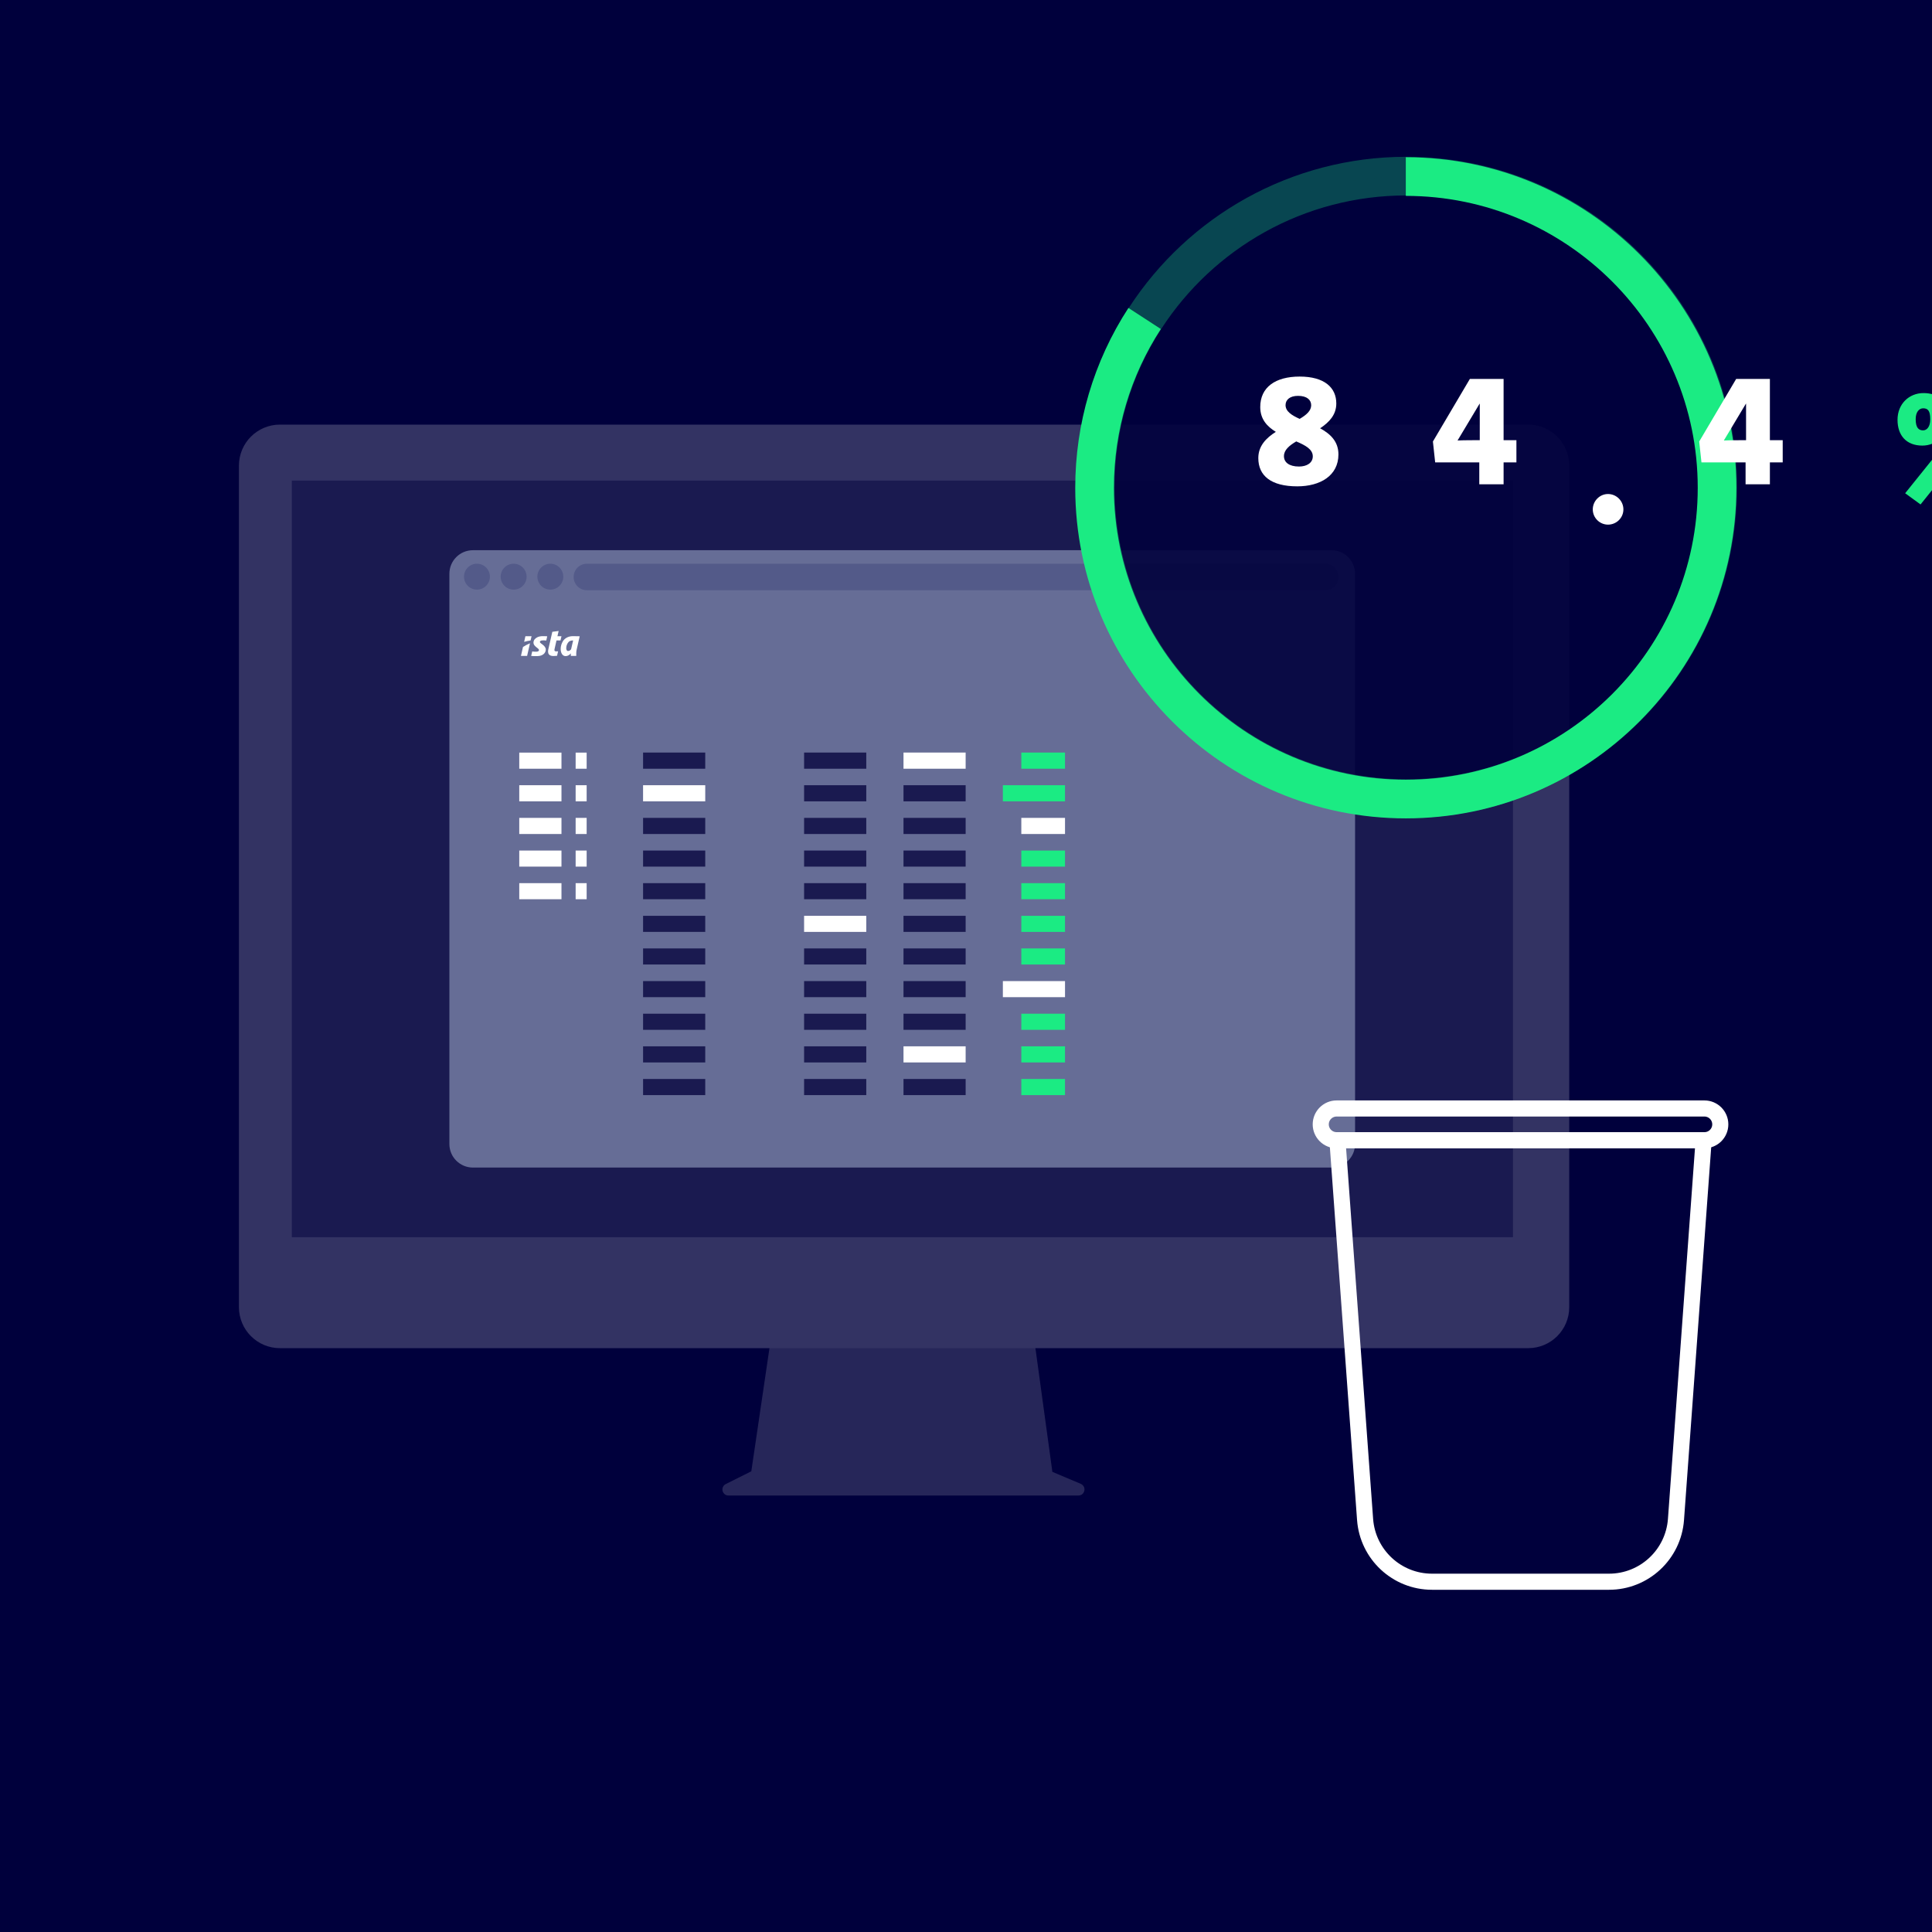 <svg xmlns="http://www.w3.org/2000/svg" xmlns:xlink="http://www.w3.org/1999/xlink" preserveAspectRatio="xMidYMid meet" width="600" height="600" viewBox="0 0 600 600" style="width:100%;height:100%"><rect x="0" y="0" width="600" height="600" fill="#808080" stroke="none"/><defs><animateMotion repeatCount="indefinite" dur="5s" begin="0s" xlink:href="#_R_G_L_13_G" fill="freeze" keyTimes="0;0.38;0.504;0.62;0.7;0.78;1" path="M452.27 468.65 C452.27,468.65 452.27,468.65 452.27,468.65 C452.27,468.65 452.27,428.65 452.27,428.65 C452.27,428.65 452.27,468.65 452.27,468.65 C452.27,468.65 452.27,453.65 452.27,453.65 C452.27,453.65 452.27,468.65 452.27,468.65 C452.27,468.65 452.27,468.65 452.27,468.65 " keyPoints="0;0;0.36;0.73;0.86;1;1" keySplines="0.167 0.167 0 1;0.167 0.167 0 1;1 0 0.833 0.833;0.167 0.167 0 1;1 0 0.833 0.833;0 0 0 0" calcMode="spline"/><animateTransform repeatCount="indefinite" dur="5s" begin="0s" xlink:href="#_R_G_L_13_G" fill="freeze" attributeName="transform" from="0" to="0" type="rotate" additive="sum" keyTimes="0;0.38;0.528;0.62;0.78;1" values="0;0;25;0;0;0" keySplines="0.167 0.167 0.667 1;0.167 0.167 0.667 1;0.333 0 0.833 0.833;0.167 0.167 0.833 0.833;0 0 0 0" calcMode="spline"/><animateTransform repeatCount="indefinite" dur="5s" begin="0s" xlink:href="#_R_G_L_13_G" fill="freeze" attributeName="transform" from="-452.267 -1737.648" to="-452.267 -1737.648" type="translate" additive="sum" keyTimes="0;1" values="-452.267 -1737.648;-452.267 -1737.648" keySplines="0 0 1 1" calcMode="spline"/><animateMotion repeatCount="indefinite" dur="5s" begin="0s" xlink:href="#_R_G_L_12_G" fill="freeze" keyTimes="0;0.356;0.48;0.596;0.676;0.756;1" path="M464.1 455.65 C464.1,455.65 464.1,455.65 464.1,455.65 C464.1,455.65 464.1,415.65 464.1,415.65 C464.1,415.65 464.1,455.65 464.1,455.65 C464.1,455.65 464.1,440.65 464.1,440.65 C464.1,440.65 464.1,455.65 464.1,455.65 C464.1,455.65 464.1,455.65 464.1,455.65 " keyPoints="0;0;0.36;0.73;0.86;1;1" keySplines="0.167 0.167 0 1;0.167 0.167 0 1;1 0 0.833 0.833;0.167 0.167 0 1;1 0 0.833 0.833;0 0 0 0" calcMode="spline"/><animateTransform repeatCount="indefinite" dur="5s" begin="0s" xlink:href="#_R_G_L_12_G" fill="freeze" attributeName="transform" from="0" to="0" type="rotate" additive="sum" keyTimes="0;0.356;0.504;0.596;0.756;1" values="0;0;-13;0;0;0" keySplines="0.167 0.167 0.667 1;0.167 0.167 0.667 1;0.333 0 0.833 0.833;0.167 0.167 0.833 0.833;0 0 0 0" calcMode="spline"/><animateTransform repeatCount="indefinite" dur="5s" begin="0s" xlink:href="#_R_G_L_12_G" fill="freeze" attributeName="transform" from="-464.102 -1724.649" to="-464.102 -1724.649" type="translate" additive="sum" keyTimes="0;1" values="-464.102 -1724.649;-464.102 -1724.649" keySplines="0 0 1 1" calcMode="spline"/><animateMotion repeatCount="indefinite" dur="5s" begin="0s" xlink:href="#_R_G_L_11_G" fill="freeze" keyTimes="0;0.332;0.456;0.572;0.652;0.732;1" path="M487.35 465.57 C487.35,465.57 487.35,465.57 487.35,465.57 C487.35,465.57 487.35,425.57 487.35,425.57 C487.35,425.57 487.35,465.57 487.35,465.57 C487.35,465.57 487.35,450.57 487.35,450.57 C487.35,450.57 487.35,465.57 487.35,465.57 C487.35,465.57 487.35,465.57 487.35,465.57 " keyPoints="0;0;0.36;0.73;0.86;1;1" keySplines="0.167 0.167 0 1;0.167 0.167 0 1;1 0 0.833 0.833;0.167 0.167 0 1;1 0 0.833 0.833;0 0 0 0" calcMode="spline"/><animateTransform repeatCount="indefinite" dur="5s" begin="0s" xlink:href="#_R_G_L_11_G" fill="freeze" attributeName="transform" from="0" to="0" type="rotate" additive="sum" keyTimes="0;0.332;0.48;0.572;0.732;1" values="0;0;13;0;0;0" keySplines="0.167 0.167 0.667 1;0.167 0.167 0.667 1;0.333 0 0.833 0.833;0.167 0.167 0.833 0.833;0 0 0 0" calcMode="spline"/><animateTransform repeatCount="indefinite" dur="5s" begin="0s" xlink:href="#_R_G_L_11_G" fill="freeze" attributeName="transform" from="-487.349 -1734.569" to="-487.349 -1734.569" type="translate" additive="sum" keyTimes="0;1" values="-487.349 -1734.569;-487.349 -1734.569" keySplines="0 0 1 1" calcMode="spline"/><animateTransform repeatCount="indefinite" dur="5s" begin="0s" xlink:href="#_R_G_L_7_G" fill="freeze" attributeName="transform" from="0" to="360" type="rotate" additive="sum" keyTimes="0;0.4;1" values="0;360;360" keySplines="0.5 0 0.01 1;0 0 0 0" calcMode="spline"/><animateTransform repeatCount="indefinite" dur="5s" begin="0s" xlink:href="#_R_G_L_6_G" fill="freeze" attributeName="transform" from="0 0" to="0 0" type="scale" additive="sum" keyTimes="0;0.168;0.248;0.916;0.996;1" values="0 0;0 0;0.6 0.6;0.6 0.6;0 0;0 0" keySplines="0.5 0 0.01 1;0.5 0 0.01 1;0.5 0 0.01 1;0.5 0 0.01 1;0 0 0 0" calcMode="spline"/><animateTransform repeatCount="indefinite" dur="5s" begin="0s" xlink:href="#_R_G_L_6_G" fill="freeze" attributeName="transform" from="-115.661 16.315" to="-115.661 16.315" type="translate" additive="sum" keyTimes="0;1" values="-115.661 16.315;-115.661 16.315" keySplines="0 0 1 1" calcMode="spline"/><animateTransform repeatCount="indefinite" dur="5s" begin="0s" xlink:href="#_R_G_L_5_G" fill="freeze" attributeName="transform" from="0 0" to="0 0" type="scale" additive="sum" keyTimes="0;0.156;0.236;0.904;0.984;1" values="0 0;0 0;1 1;1 1;0 0;0 0" keySplines="0.5 0 0.01 1;0.5 0 0.01 1;0.5 0 0.01 1;0.5 0 0.01 1;0 0 0 0" calcMode="spline"/><animateTransform repeatCount="indefinite" dur="5s" begin="0s" xlink:href="#_R_G_L_5_G" fill="freeze" attributeName="transform" from="-82.571 16.365" to="-82.571 16.365" type="translate" additive="sum" keyTimes="0;1" values="-82.571 16.365;-82.571 16.365" keySplines="0 0 1 1" calcMode="spline"/><animateTransform repeatCount="indefinite" dur="5s" begin="0s" xlink:href="#_R_G_L_4_G" fill="freeze" attributeName="transform" from="0 0" to="0 0" type="scale" additive="sum" keyTimes="0;0.144;0.224;0.892;0.972;1" values="0 0;0 0;1 1;1 1;0 0;0 0" keySplines="0.5 0 0.01 1;0.5 0 0.01 1;0.5 0 0.01 1;0.5 0 0.01 1;0 0 0 0" calcMode="spline"/><animateTransform repeatCount="indefinite" dur="5s" begin="0s" xlink:href="#_R_G_L_4_G" fill="freeze" attributeName="transform" from="-61.974 4.154" to="-61.974 4.154" type="translate" additive="sum" keyTimes="0;1" values="-61.974 4.154;-61.974 4.154" keySplines="0 0 1 1" calcMode="spline"/><animateTransform repeatCount="indefinite" dur="5s" begin="0s" xlink:href="#_R_G_L_3_G" fill="freeze" attributeName="transform" from="0 0" to="0 0" type="scale" additive="sum" keyTimes="0;0.132;0.212;0.88;0.96;1" values="0 0;0 0;1 1;1 1;0 0;0 0" keySplines="0.5 0 0.01 1;0.5 0 0.01 1;0.5 0 0.01 1;0.5 0 0.01 1;0 0 0 0" calcMode="spline"/><animateTransform repeatCount="indefinite" dur="5s" begin="0s" xlink:href="#_R_G_L_3_G" fill="freeze" attributeName="transform" from="-41.221 16.365" to="-41.221 16.365" type="translate" additive="sum" keyTimes="0;1" values="-41.221 16.365;-41.221 16.365" keySplines="0 0 1 1" calcMode="spline"/><animateTransform repeatCount="indefinite" dur="5s" begin="0s" xlink:href="#_R_G_L_2_G" fill="freeze" attributeName="transform" from="0 0" to="0 0" type="scale" additive="sum" keyTimes="0;0.12;0.2;0.868;0.948;1" values="0 0;0 0;1 1;1 1;0 0;0 0" keySplines="0.5 0 0.01 1;0.5 0 0.01 1;0.5 0 0.01 1;0.5 0 0.01 1;0 0 0 0" calcMode="spline"/><animateTransform repeatCount="indefinite" dur="5s" begin="0s" xlink:href="#_R_G_L_2_G" fill="freeze" attributeName="transform" from="-13.847 16.39" to="-13.847 16.39" type="translate" additive="sum" keyTimes="0;1" values="-13.847 16.39;-13.847 16.39" keySplines="0 0 1 1" calcMode="spline"/><animate repeatCount="indefinite" dur="5s" begin="0s" xlink:href="#_R_G_L_1_G_D_0_P_0" fill="freeze" attributeName="fill" from="#1a1a50" to="#1a1a50" keyTimes="0;0.8;0.8;1;1" values="#1a1a50;#1a1a50;#ffffff;#ffffff;#1a1a50" keySplines="0 0 1 1;0 0 1 1;0 0 1 1;0 0 1 1" calcMode="spline"/><animate repeatCount="indefinite" dur="5s" begin="0s" xlink:href="#_R_G_L_1_G_D_3_P_0" fill="freeze" attributeName="fill" from="#1a1a50" to="#1a1a50" keyTimes="0;0.2;0.2;0.4;0.4;1" values="#1a1a50;#1a1a50;#ffffff;#ffffff;#1a1a50;#1a1a50" keySplines="0 0 1 1;0 0 1 1;0 0 1 1;0 0 1 1;0 0 1 1" calcMode="spline"/><animate repeatCount="indefinite" dur="5s" begin="0s" xlink:href="#_R_G_L_1_G_D_4_P_0" fill="freeze" attributeName="fill" from="#1a1a50" to="#1a1a50" keyTimes="0;0.4;0.4;0.6;0.6;1" values="#1a1a50;#1a1a50;#ffffff;#ffffff;#1a1a50;#1a1a50" keySplines="0 0 1 1;0 0 1 1;0 0 1 1;0 0 1 1;0 0 1 1" calcMode="spline"/><animate repeatCount="indefinite" dur="5s" begin="0s" xlink:href="#_R_G_L_1_G_D_6_P_0" fill="freeze" attributeName="fill" from="#1a1a50" to="#1a1a50" keyTimes="0;0.8;0.8;1;1" values="#1a1a50;#1a1a50;#ffffff;#ffffff;#1a1a50" keySplines="0 0 1 1;0 0 1 1;0 0 1 1;0 0 1 1" calcMode="spline"/><animate repeatCount="indefinite" dur="5s" begin="0s" xlink:href="#_R_G_L_1_G_D_10_P_0" fill="freeze" attributeName="fill" from="#1a1a50" to="#1a1a50" keyTimes="0;0.4;0.4;0.6;0.6;1" values="#1a1a50;#1a1a50;#ffffff;#ffffff;#1a1a50;#1a1a50" keySplines="0 0 1 1;0 0 1 1;0 0 1 1;0 0 1 1;0 0 1 1" calcMode="spline"/><animate repeatCount="indefinite" dur="5s" begin="0s" xlink:href="#_R_G_L_1_G_D_12_P_0" fill="freeze" attributeName="fill" from="#1a1a50" to="#1a1a50" keyTimes="0;0.2;0.2;0.4;0.4;1" values="#1a1a50;#1a1a50;#ffffff;#ffffff;#1a1a50;#1a1a50" keySplines="0 0 1 1;0 0 1 1;0 0 1 1;0 0 1 1;0 0 1 1" calcMode="spline"/><animate repeatCount="indefinite" dur="5s" begin="0s" xlink:href="#_R_G_L_1_G_D_14_P_0" fill="freeze" attributeName="fill" from="#1a1a50" to="#1a1a50" keyTimes="0;0.6;0.6;0.8;0.8;1" values="#1a1a50;#1a1a50;#ffffff;#ffffff;#1a1a50;#1a1a50" keySplines="0 0 1 1;0 0 1 1;0 0 1 1;0 0 1 1;0 0 1 1" calcMode="spline"/><animate repeatCount="indefinite" dur="5s" begin="0s" xlink:href="#_R_G_L_1_G_D_15_P_0" fill="freeze" attributeName="fill" from="#1a1a50" to="#1a1a50" keyTimes="0;0.4;0.4;0.6;0.6;1" values="#1a1a50;#1a1a50;#ffffff;#ffffff;#1a1a50;#1a1a50" keySplines="0 0 1 1;0 0 1 1;0 0 1 1;0 0 1 1;0 0 1 1" calcMode="spline"/><animate repeatCount="indefinite" dur="5s" begin="0s" xlink:href="#_R_G_L_1_G_D_17_P_0" fill="freeze" attributeName="fill" from="#1a1a50" to="#1a1a50" keyTimes="0;0.2;0.2;0.4;0.4;1" values="#1a1a50;#1a1a50;#ffffff;#ffffff;#1a1a50;#1a1a50" keySplines="0 0 1 1;0 0 1 1;0 0 1 1;0 0 1 1;0 0 1 1" calcMode="spline"/><animate repeatCount="indefinite" dur="5s" begin="0s" xlink:href="#_R_G_L_1_G_D_19_P_0" fill="freeze" attributeName="fill" from="#1a1a50" to="#1a1a50" keyTimes="0;0.6;0.6;0.8;0.8;1" values="#1a1a50;#1a1a50;#ffffff;#ffffff;#1a1a50;#1a1a50" keySplines="0 0 1 1;0 0 1 1;0 0 1 1;0 0 1 1;0 0 1 1" calcMode="spline"/><animate repeatCount="indefinite" dur="5s" begin="0s" xlink:href="#_R_G_L_1_G_D_20_P_0" fill="freeze" attributeName="fill" from="#1a1a50" to="#1a1a50" keyTimes="0;0.8;0.8;1;1" values="#1a1a50;#1a1a50;#ffffff;#ffffff;#1a1a50" keySplines="0 0 1 1;0 0 1 1;0 0 1 1;0 0 1 1" calcMode="spline"/><animate repeatCount="indefinite" dur="5s" begin="0s" xlink:href="#_R_G_L_1_G_D_21_P_0" fill="freeze" attributeName="fill" from="#1a1a50" to="#1a1a50" keyTimes="0;0.4;0.4;0.6;0.6;1" values="#1a1a50;#1a1a50;#ffffff;#ffffff;#1a1a50;#1a1a50" keySplines="0 0 1 1;0 0 1 1;0 0 1 1;0 0 1 1;0 0 1 1" calcMode="spline"/><animate repeatCount="indefinite" dur="5s" begin="0s" xlink:href="#_R_G_L_1_G_D_23_P_0" fill="freeze" attributeName="fill" from="#1a1a50" to="#1a1a50" keyTimes="0;0.6;0.6;0.8;0.8;1" values="#1a1a50;#1a1a50;#ffffff;#ffffff;#1a1a50;#1a1a50" keySplines="0 0 1 1;0 0 1 1;0 0 1 1;0 0 1 1;0 0 1 1" calcMode="spline"/><animate repeatCount="indefinite" dur="5s" begin="0s" xlink:href="#_R_G_L_1_G_D_25_P_0" fill="freeze" attributeName="fill" from="#1a1a50" to="#1a1a50" keyTimes="0;0.2;0.2;0.4;0.4;1" values="#1a1a50;#1a1a50;#ffffff;#ffffff;#1a1a50;#1a1a50" keySplines="0 0 1 1;0 0 1 1;0 0 1 1;0 0 1 1;0 0 1 1" calcMode="spline"/><animate repeatCount="indefinite" dur="5s" begin="0s" xlink:href="#_R_G_L_1_G_D_26_P_0" fill="freeze" attributeName="fill" from="#1a1a50" to="#1a1a50" keyTimes="0;0.4;0.4;0.6;0.6;1" values="#1a1a50;#1a1a50;#ffffff;#ffffff;#1a1a50;#1a1a50" keySplines="0 0 1 1;0 0 1 1;0 0 1 1;0 0 1 1;0 0 1 1" calcMode="spline"/><animate repeatCount="indefinite" dur="5s" begin="0s" xlink:href="#_R_G_L_1_G_D_27_P_0" fill="freeze" attributeName="fill" from="#1a1a50" to="#1a1a50" keyTimes="0;0.4;0.4;0.6;0.6;1" values="#1a1a50;#1a1a50;#ffffff;#ffffff;#1a1a50;#1a1a50" keySplines="0 0 1 1;0 0 1 1;0 0 1 1;0 0 1 1;0 0 1 1" calcMode="spline"/><animate repeatCount="indefinite" dur="5s" begin="0s" xlink:href="#_R_G_L_1_G_D_28_P_0" fill="freeze" attributeName="fill" from="#1a1a50" to="#1a1a50" keyTimes="0;0.8;0.8;1;1" values="#1a1a50;#1a1a50;#ffffff;#ffffff;#1a1a50" keySplines="0 0 1 1;0 0 1 1;0 0 1 1;0 0 1 1" calcMode="spline"/><animate repeatCount="indefinite" dur="5s" begin="0s" xlink:href="#_R_G_L_1_G_D_29_P_0" fill="freeze" attributeName="fill" from="#1a1a50" to="#1a1a50" keyTimes="0;0.2;0.2;0.4;0.4;1" values="#1a1a50;#1a1a50;#ffffff;#ffffff;#1a1a50;#1a1a50" keySplines="0 0 1 1;0 0 1 1;0 0 1 1;0 0 1 1;0 0 1 1" calcMode="spline"/><animate repeatCount="indefinite" dur="5s" begin="0s" xlink:href="#_R_G_L_1_G_D_31_P_0" fill="freeze" attributeName="fill" from="#ffffff" to="#ffffff" keyTimes="0;0.2;0.2;1" values="#ffffff;#ffffff;#1a1a50;#1a1a50" keySplines="0 0 1 1;0 0 1 1;0 0 1 1" calcMode="spline"/><animate repeatCount="indefinite" dur="5s" begin="0s" xlink:href="#_R_G_L_1_G_D_32_P_0" fill="freeze" attributeName="fill" from="#1a1a50" to="#1a1a50" keyTimes="0;0.2;0.2;0.4;0.4;1" values="#1a1a50;#1a1a50;#ffffff;#ffffff;#1a1a50;#1a1a50" keySplines="0 0 1 1;0 0 1 1;0 0 1 1;0 0 1 1;0 0 1 1" calcMode="spline"/><animate repeatCount="indefinite" dur="5s" begin="0s" xlink:href="#_R_G_L_1_G_D_33_P_0" fill="freeze" attributeName="fill" from="#1beb83" to="#1beb83" keyTimes="0;0.2;0.2;0.4;0.4;1" values="#1beb83;#1beb83;#ffffff;#ffffff;#1beb83;#1beb83" keySplines="0 0 1 1;0 0 1 1;0 0 1 1;0 0 1 1;0 0 1 1" calcMode="spline"/><animate repeatCount="indefinite" dur="5s" begin="0s" xlink:href="#_R_G_L_1_G_D_34_P_0" fill="freeze" attributeName="fill" from="#1beb83" to="#1beb83" keyTimes="0;0.8;0.8;1;1" values="#1beb83;#1beb83;#ffffff;#ffffff;#1beb83" keySplines="0 0 1 1;0 0 1 1;0 0 1 1;0 0 1 1" calcMode="spline"/><animate repeatCount="indefinite" dur="5s" begin="0s" xlink:href="#_R_G_L_1_G_D_35_P_0" fill="freeze" attributeName="fill" from="#ffffff" to="#ffffff" keyTimes="0;0.8;0.8;1;1" values="#ffffff;#ffffff;#ffffff;#ffffff;#1beb83" keySplines="0 0 1 1;0 0 1 1;0 0 1 1;0 0 1 1" calcMode="spline"/><animate repeatCount="indefinite" dur="5s" begin="0s" xlink:href="#_R_G_L_1_G_D_36_P_0" fill="freeze" attributeName="fill" from="#1beb83" to="#1beb83" keyTimes="0;0.2;0.2;0.4;0.4;1" values="#1beb83;#1beb83;#ffffff;#ffffff;#1beb83;#1beb83" keySplines="0 0 1 1;0 0 1 1;0 0 1 1;0 0 1 1;0 0 1 1" calcMode="spline"/><animate repeatCount="indefinite" dur="5s" begin="0s" xlink:href="#_R_G_L_1_G_D_37_P_0" fill="freeze" attributeName="fill" from="#1beb83" to="#1beb83" keyTimes="0;0.6;0.6;0.8;0.8;1" values="#1beb83;#1beb83;#ffffff;#ffffff;#1beb83;#1beb83" keySplines="0 0 1 1;0 0 1 1;0 0 1 1;0 0 1 1;0 0 1 1" calcMode="spline"/><animate repeatCount="indefinite" dur="5s" begin="0s" xlink:href="#_R_G_L_1_G_D_38_P_0" fill="freeze" attributeName="fill" from="#1beb83" to="#1beb83" keyTimes="0;0.4;0.4;0.6;0.6;1" values="#1beb83;#1beb83;#ffffff;#ffffff;#1beb83;#1beb83" keySplines="0 0 1 1;0 0 1 1;0 0 1 1;0 0 1 1;0 0 1 1" calcMode="spline"/><animate repeatCount="indefinite" dur="5s" begin="0s" xlink:href="#_R_G_L_1_G_D_39_P_0" fill="freeze" attributeName="fill" from="#1beb83" to="#1beb83" keyTimes="0;0.6;0.6;0.8;0.8;1" values="#1beb83;#1beb83;#ffffff;#ffffff;#1beb83;#1beb83" keySplines="0 0 1 1;0 0 1 1;0 0 1 1;0 0 1 1;0 0 1 1" calcMode="spline"/><animate repeatCount="indefinite" dur="5s" begin="0s" xlink:href="#_R_G_L_1_G_D_40_P_0" fill="freeze" attributeName="fill" from="#ffffff" to="#ffffff" keyTimes="0;0.2;0.2;1" values="#ffffff;#ffffff;#1beb83;#1beb83" keySplines="0 0 1 1;0 0 1 1;0 0 1 1" calcMode="spline"/><animate repeatCount="indefinite" dur="5s" begin="0s" xlink:href="#_R_G_L_1_G_D_42_P_0" fill="freeze" attributeName="fill" from="#1beb83" to="#1beb83" keyTimes="0;0.2;0.2;0.4;0.4;1" values="#1beb83;#1beb83;#ffffff;#ffffff;#1beb83;#1beb83" keySplines="0 0 1 1;0 0 1 1;0 0 1 1;0 0 1 1;0 0 1 1" calcMode="spline"/><animate repeatCount="indefinite" dur="5s" begin="0s" xlink:href="#_R_G_L_1_G_D_43_P_0" fill="freeze" attributeName="fill" from="#1beb83" to="#1beb83" keyTimes="0;0.6;0.6;0.8;0.8;1" values="#1beb83;#1beb83;#ffffff;#ffffff;#1beb83;#1beb83" keySplines="0 0 1 1;0 0 1 1;0 0 1 1;0 0 1 1;0 0 1 1" calcMode="spline"/><animate attributeType="XML" attributeName="opacity" dur="5s" from="0" to="1" xlink:href="#time_group"/></defs><g id="_R_G"><g id="_R_G_L_18_G" transform=" translate(304.227, 302.268) translate(0, 0)"><path id="_R_G_L_18_G_D_0_P_0" fill="#00003c" fill-opacity="1" fill-rule="nonzero" d=" M314.11 314.11 C314.11,314.11 -314.11,314.11 -314.11,314.11 C-314.11,314.11 -314.11,-314.11 -314.11,-314.11 C-314.11,-314.11 314.11,-314.11 314.11,-314.11 C314.11,-314.11 314.11,314.11 314.11,314.11z "/></g><g id="_R_G_L_17_G" transform=" translate(280.574, 438.58) translate(0, 0)"><path id="_R_G_L_17_G_D_0_P_0" fill="#262659" fill-opacity="1" fill-rule="nonzero" d=" M55.12 22.26 C55.12,22.26 46.25,18.52 46.25,18.52 C46.25,18.52 40.17,-25.87 40.17,-25.87 C40.17,-25.87 -40.73,-25.87 -40.73,-25.87 C-40.73,-25.87 -47.25,18.35 -47.25,18.35 C-47.25,18.35 -55.18,22.31 -55.18,22.31 C-55.56,22.49 -55.87,22.81 -56.05,23.2 C-56.22,23.59 -56.27,24.02 -56.18,24.43 C-56.06,24.84 -55.83,25.2 -55.5,25.48 C-55.17,25.74 -54.75,25.88 -54.33,25.87 C-54.33,25.87 54.34,25.87 54.34,25.87 C54.77,25.86 55.19,25.72 55.53,25.46 C55.86,25.17 56.09,24.79 56.18,24.37 C56.27,23.94 56.21,23.5 56.01,23.11 C55.81,22.74 55.5,22.44 55.12,22.26z "/></g><g id="_R_G_L_16_G" transform=" translate(280.771, 275.274) translate(0, 0)"><path id="_R_G_L_16_G_D_0_P_0" fill="#333363" fill-opacity="1" fill-rule="nonzero" d=" M193.83 143.41 C193.83,143.41 -193.83,143.41 -193.83,143.41 C-200.86,143.41 -206.57,137.71 -206.57,130.67 C-206.57,130.67 -206.57,-130.67 -206.57,-130.67 C-206.57,-137.71 -200.86,-143.41 -193.83,-143.41 C-193.83,-143.41 193.83,-143.41 193.83,-143.41 C200.87,-143.41 206.57,-137.71 206.57,-130.67 C206.57,-130.67 206.57,130.67 206.57,130.67 C206.57,137.71 200.87,143.41 193.83,143.41z "/></g><g id="_R_G_L_15_G" transform=" translate(280.245, 266.734) translate(0, 0)"><path id="_R_G_L_15_G_D_0_P_0" fill="#1a1a50" fill-opacity="1" fill-rule="nonzero" d=" M-189.62 117.49 C-189.62,117.49 189.62,117.49 189.62,117.49 C189.62,117.49 189.62,-117.49 189.62,-117.49 C189.62,-117.49 -189.62,-117.49 -189.62,-117.49 C-189.62,-117.49 -189.62,117.49 -189.62,117.49z "/></g><g id="_R_G_L_14_G" transform=" translate(280.195, 266.734) translate(-280.195, -1535.734)"><path id="_R_G_L_14_G_D_0_P_0" fill="#666d96" fill-opacity="1" fill-rule="nonzero" d=" M413.51 1631.6 C413.51,1631.6 146.88,1631.6 146.88,1631.6 C142.83,1631.6 139.56,1628.32 139.56,1624.28 C139.56,1624.28 139.56,1447.19 139.56,1447.19 C139.56,1443.14 142.83,1439.87 146.88,1439.87 C146.88,1439.87 413.51,1439.87 413.51,1439.87 C417.56,1439.87 420.83,1443.14 420.83,1447.19 C420.83,1447.19 420.83,1624.28 420.83,1624.28 C420.83,1628.32 417.56,1631.6 413.51,1631.6z "/><path id="_R_G_L_14_G_D_1_P_0" fill="#535a89" fill-opacity="1" fill-rule="nonzero" d=" M411.58 1452.3 C411.58,1452.3 182.27,1452.3 182.27,1452.3 C179.99,1452.3 178.15,1450.46 178.15,1448.18 C178.15,1448.18 178.15,1448.18 178.15,1448.18 C178.15,1445.91 179.99,1444.07 182.27,1444.07 C182.27,1444.07 411.58,1444.07 411.58,1444.07 C413.86,1444.07 415.7,1445.91 415.7,1448.18 C415.7,1448.18 415.7,1448.18 415.7,1448.18 C415.7,1450.46 413.86,1452.3 411.58,1452.3z "/><path id="_R_G_L_14_G_D_2_P_0" fill="#535a89" fill-opacity="1" fill-rule="nonzero" d=" M144.1 1448.09 C144.1,1445.87 145.9,1444.07 148.12,1444.07 C150.34,1444.07 152.14,1445.87 152.14,1448.09 C152.14,1450.31 150.34,1452.11 148.12,1452.11 C145.9,1452.11 144.1,1450.31 144.1,1448.09z "/><path id="_R_G_L_14_G_D_3_P_0" fill="#535a89" fill-opacity="1" fill-rule="nonzero" d=" M166.89 1448.09 C166.89,1445.87 168.69,1444.07 170.91,1444.07 C173.13,1444.07 174.93,1445.87 174.93,1448.09 C174.93,1450.31 173.13,1452.11 170.91,1452.11 C168.69,1452.11 166.89,1450.31 166.89,1448.09z "/><path id="_R_G_L_14_G_D_4_P_0" fill="#535a89" fill-opacity="1" fill-rule="nonzero" d=" M155.49 1448.09 C155.49,1445.87 157.29,1444.07 159.52,1444.07 C161.74,1444.07 163.54,1445.87 163.54,1448.09 C163.54,1450.31 161.74,1452.11 159.52,1452.11 C157.29,1452.11 155.49,1450.31 155.49,1448.09z "/><path id="_R_G_L_14_G_D_5_P_0" fill="#ffffff" fill-opacity="1" fill-rule="nonzero" d=" M180.03 1466.6 C180.03,1466.6 178.74,1466.56 177.91,1466.56 C176.23,1466.56 175.2,1467.46 174.79,1468.18 C174.42,1468.81 174.12,1469.6 174.12,1470.57 C174.12,1471.5 174.53,1472.76 175.64,1472.76 C176.52,1472.76 177.11,1472.14 177.27,1471.9 C177.27,1471.9 177.27,1472.69 177.27,1472.69 C177.27,1472.69 178.96,1472.69 178.96,1472.69 C178.96,1472.69 178.96,1471.83 178.96,1471.83 C178.96,1471.47 179.01,1471.12 179.08,1470.78 C179.08,1470.78 180.03,1466.6 180.03,1466.6z  M177.36 1470.63 C177.19,1470.83 176.91,1471.18 176.41,1471.18 C175.98,1471.18 175.85,1470.66 175.85,1470.33 C175.85,1469.59 176.09,1468.94 176.54,1468.42 C176.98,1467.9 177.72,1467.89 177.99,1467.91 C177.99,1467.91 177.36,1470.63 177.36,1470.63z "/><path id="_R_G_L_14_G_D_6_P_0" fill="#ffffff" fill-opacity="1" fill-rule="nonzero" d=" M166.81 1466.94 C166.49,1467.11 166.2,1467.33 166,1467.59 C165.86,1467.77 165.74,1468.03 165.69,1468.34 C165.66,1468.56 165.67,1468.77 165.74,1468.97 C165.84,1469.3 166.09,1469.6 166.55,1469.98 C166.71,1470.11 167.08,1470.38 167.19,1470.51 C167.66,1470.99 167.25,1471.37 166.57,1471.39 C165.84,1471.41 165.29,1471.3 165.29,1471.3 C165.29,1471.3 164.96,1472.7 164.96,1472.7 C165.11,1472.72 166.02,1472.8 167.06,1472.75 C168.7,1472.68 169.54,1471.67 169.5,1470.64 C169.47,1470.07 168.96,1469.5 168.42,1469.12 C168.34,1469.07 168.27,1469.01 168.18,1468.95 C167.85,1468.71 167.73,1468.6 167.69,1468.45 C167.63,1468.26 167.76,1468 168.08,1467.93 C168.57,1467.83 169.21,1467.87 169.65,1467.92 C169.65,1467.92 169.95,1466.61 169.95,1466.61 C169.95,1466.61 169.11,1466.54 168.49,1466.56 C167.88,1466.57 167.27,1466.69 166.81,1466.94z "/><path id="_R_G_L_14_G_D_7_P_0" fill="#ffffff" fill-opacity="1" fill-rule="nonzero" d=" M162.42 1469.92 C162.42,1469.92 161.79,1472.69 161.79,1472.69 C161.79,1472.69 163.7,1472.69 163.7,1472.69 C163.7,1472.69 164.59,1468.78 164.59,1468.78 C163.83,1469.09 163.1,1469.48 162.42,1469.92z "/><path id="_R_G_L_14_G_D_8_P_0" fill="#ffffff" fill-opacity="1" fill-rule="nonzero" d=" M164.78 1467.9 C164.78,1467.9 165.08,1466.59 165.08,1466.59 C165.08,1466.59 163.17,1466.59 163.17,1466.59 C163.17,1466.59 162.78,1468.33 162.78,1468.33 C163.43,1468.14 164.09,1468 164.78,1467.9z "/><path id="_R_G_L_14_G_D_9_P_0" fill="#ffffff" fill-opacity="1" fill-rule="nonzero" d=" M172.82 1467.9 C172.82,1467.9 174.07,1467.9 174.07,1467.9 C174.07,1467.9 174.37,1466.59 174.37,1466.59 C174.37,1466.59 173.12,1466.59 173.12,1466.59 C173.12,1466.59 173.49,1464.96 173.49,1464.96 C173.49,1464.96 171.53,1465.21 171.53,1465.21 C171.53,1465.21 170.29,1470.64 170.29,1470.64 C170.17,1471.18 170.13,1471.8 170.49,1472.24 C170.74,1472.55 171.21,1472.73 171.82,1472.73 C172.32,1472.73 173,1472.66 173,1472.66 C173,1472.66 173.32,1471.27 173.32,1471.27 C173.19,1471.28 172.98,1471.29 172.83,1471.29 C172.59,1471.29 172.41,1471.28 172.29,1471.16 C172.17,1471.03 172.15,1470.86 172.21,1470.62 C172.21,1470.62 172.82,1467.9 172.82,1467.9z "/></g><g id="_R_G_L_13_G"><path id="_R_G_L_13_G_D_0_P_0" fill="#a8a8bd" fill-opacity="1" fill-rule="nonzero" d=" M424.16 1740.13 C424.16,1740.13 439.05,1720.35 439.05,1720.35 C439.05,1720.35 457.61,1725.96 457.61,1725.96 C457.61,1725.96 467.24,1713.17 467.24,1713.17 C467.24,1713.17 480.37,1728.23 480.37,1728.23 C480.37,1728.23 466.89,1755.72 466.89,1755.72 C466.89,1755.72 440.45,1747.14 440.45,1747.14 C440.45,1747.14 424.16,1740.13 424.16,1740.13z "/><path id="_R_G_L_13_G_D_1_P_0" fill="#bfbfce" fill-opacity="1" fill-rule="nonzero" d=" M424.16 1740.13 C424.16,1740.13 446.54,1762.12 446.54,1762.12 C446.54,1762.12 456.01,1735.4 456.01,1735.4 C456.01,1735.4 424.16,1740.13 424.16,1740.13z "/><path id="_R_G_L_13_G_D_2_P_0" fill="#9191ab" fill-opacity="1" fill-rule="nonzero" d=" M456.01 1735.4 C456.01,1735.4 461.01,1749.06 461.01,1749.06 C461.01,1749.06 459.68,1760.3 459.68,1760.3 C459.68,1760.3 448.35,1757.21 448.35,1757.21 C448.35,1757.21 456.01,1735.4 456.01,1735.4z "/><path id="_R_G_L_13_G_D_3_P_0" fill="#5e5e84" fill-opacity="1" fill-rule="nonzero" d=" M439.05 1720.35 C439.05,1720.35 465.08,1741.98 465.08,1741.98 C465.08,1741.98 457.61,1725.96 457.61,1725.96 C457.61,1725.96 439.05,1720.35 439.05,1720.35z "/></g><g id="_R_G_L_12_G"><path id="_R_G_L_12_G_D_0_P_0" fill="#b2b2c4" fill-opacity="1" fill-rule="nonzero" d=" M474.88 1750.3 C474.88,1750.3 451.94,1740.96 451.94,1740.96 C451.94,1740.96 452.61,1721.59 452.61,1721.59 C452.61,1721.59 437.8,1715.55 437.8,1715.55 C437.8,1715.55 448.99,1699 448.99,1699 C448.99,1699 479.02,1705 479.02,1705 C479.02,1705 477.48,1732.76 477.48,1732.76 C477.48,1732.76 474.88,1750.3 474.88,1750.3z "/><path id="_R_G_L_12_G_D_1_P_0" fill="#bfbfce" fill-opacity="1" fill-rule="nonzero" d=" M474.88 1750.3 C474.88,1750.3 490.41,1723.04 490.41,1723.04 C490.41,1723.04 461.48,1732.07 461.48,1732.07 C461.48,1732.07 474.88,1750.3 474.88,1750.3z "/><path id="_R_G_L_12_G_D_2_P_0" fill="#5e5e84" fill-opacity="1" fill-rule="nonzero" d=" M461.48 1732.07 C461.48,1732.07 474.08,1712.39 474.08,1712.39 C474.08,1712.39 485.29,1710.8 485.29,1710.8 C485.29,1710.8 490.41,1723.04 490.41,1723.04 C490.41,1723.04 461.48,1732.07 461.48,1732.07z "/><path id="_R_G_L_12_G_D_3_P_0" fill="#9191ab" fill-opacity="1" fill-rule="nonzero" d=" M451.94 1740.96 C451.94,1740.96 437.79,1715.55 437.79,1715.55 C437.79,1715.55 452.62,1721.59 452.62,1721.59 C452.62,1721.59 451.94,1740.96 451.94,1740.96z "/></g><g id="_R_G_L_11_G"><path id="_R_G_L_11_G_D_0_P_0" fill="#b2b2c4" fill-opacity="1" fill-rule="nonzero" d=" M471.85 1711.27 C471.85,1711.27 495.96,1716.89 495.96,1716.89 C495.96,1716.89 498.33,1736.13 498.33,1736.13 C498.33,1736.13 513.92,1739.77 513.92,1739.77 C513.92,1739.77 505.45,1757.87 505.45,1757.87 C505.45,1757.87 474.86,1756.65 474.86,1756.65 C474.86,1756.65 472.02,1729 472.02,1729 C472.02,1729 471.85,1711.27 471.85,1711.27z "/><path id="_R_G_L_11_G_D_1_P_0" fill="#bfbfce" fill-opacity="1" fill-rule="nonzero" d=" M471.85 1711.27 C471.85,1711.27 460.78,1740.62 460.78,1740.62 C460.78,1740.62 487.94,1727.17 487.94,1727.17 C487.94,1727.17 471.85,1711.27 471.85,1711.27z "/><path id="_R_G_L_11_G_D_2_P_0" fill="#9191ab" fill-opacity="1" fill-rule="nonzero" d=" M487.94 1727.17 C487.94,1727.17 478.57,1748.58 478.57,1748.58 C478.57,1748.58 467.76,1751.91 467.76,1751.91 C467.76,1751.91 460.78,1740.62 460.78,1740.62 C460.78,1740.62 487.94,1727.17 487.94,1727.17z "/><path id="_R_G_L_11_G_D_3_P_0" fill="#9191ab" fill-opacity="1" fill-rule="nonzero" d=" M495.96 1716.89 C495.96,1716.89 513.92,1739.77 513.92,1739.77 C513.92,1739.77 498.34,1736.13 498.34,1736.13 C498.34,1736.13 495.96,1716.89 495.96,1716.89z "/></g><g id="_R_G_L_10_G" transform=" translate(472.213, 417.734) translate(-472.213, -1686.734)"><path id="_R_G_L_10_G_D_0_P_0" stroke="#ffffff" stroke-linecap="round" stroke-linejoin="round" fill="none" stroke-width="5" stroke-opacity="1" d=" M499.69 1760.22 C499.69,1760.22 444.74,1760.22 444.74,1760.22 C433.81,1760.22 424.74,1751.78 423.94,1740.88 C423.94,1740.88 415.35,1623.1 415.35,1623.1 C415.35,1623.1 529.08,1623.1 529.08,1623.1 C529.08,1623.1 520.49,1740.88 520.49,1740.88 C519.69,1751.78 510.62,1760.22 499.69,1760.22z "/><path id="_R_G_L_10_G_D_1_P_0" stroke="#ffffff" stroke-linecap="round" stroke-linejoin="round" fill="none" stroke-width="5" stroke-opacity="1" d=" M529.33 1613.25 C529.33,1613.25 415.1,1613.25 415.1,1613.25 C412.38,1613.25 410.17,1615.46 410.17,1618.18 C410.17,1618.18 410.17,1618.18 410.17,1618.18 C410.17,1620.9 412.38,1623.1 415.1,1623.1 C415.1,1623.1 529.33,1623.1 529.33,1623.1 C532.05,1623.1 534.25,1620.9 534.25,1618.18 C534.25,1618.18 534.25,1618.18 534.25,1618.18 C534.25,1615.46 532.05,1613.25 529.33,1613.25z "/></g><g id="_R_G_L_9_G" opacity="0.9" transform=" translate(436.785, 151.356) translate(0, 0)"><path id="_R_G_L_9_G_D_0_P_0" fill="#00003c" fill-opacity="1" fill-rule="nonzero" d=" M-96.66 0 C-96.66,-19.4 -90.95,-37.46 -81.11,-52.59 C-72.49,-65.86 -60.71,-76.87 -46.84,-84.57 C-32.96,-92.27 -16.99,-96.66 0,-96.66 C53.38,-96.66 96.66,-53.38 96.66,0 C96.66,53.38 53.38,96.66 0,96.66 C-53.38,96.66 -96.66,53.38 -96.66,0z "/></g><g id="_R_G_L_8_G" opacity="0.3" transform=" translate(436.785, 151.356) translate(0, 0)"><path id="_R_G_L_8_G_D_0_P_0" stroke="#1beb83" stroke-linecap="round" stroke-linejoin="round" fill="none" stroke-width="12" stroke-opacity="1" d=" M-96.66 0 C-96.66,-19.4 -90.95,-37.46 -81.11,-52.59 C-72.49,-65.86 -60.71,-76.87 -46.84,-84.57 C-32.96,-92.27 -16.99,-96.66 0,-96.66 C53.38,-96.66 96.66,-53.38 96.66,0 C96.66,53.38 53.38,96.66 0,96.66 C-53.38,96.66 -96.66,53.38 -96.66,0z "/></g><g id="_R_G_L_7_G" transform=" translate(436.586, 151.494)"><path id="_R_G_L_7_G_D_0_P_0" fill="#1beb83" fill-opacity="1" fill-rule="nonzero" d=" M0 102.66 C-56.61,102.66 -102.66,56.61 -102.66,0 C-102.66,-19.92 -96.95,-39.23 -86.14,-55.86 C-86.14,-55.86 -76.08,-49.32 -76.08,-49.32 C-85.62,-34.65 -90.66,-17.59 -90.66,0 C-90.66,49.99 -49.99,90.66 0,90.66 C49.99,90.66 90.66,49.99 90.66,0 C90.66,-49.99 49.99,-90.66 0,-90.66 C0,-90.66 0,-102.66 0,-102.66 C56.61,-102.66 102.66,-56.61 102.66,0 C102.66,56.61 56.61,102.66 0,102.66z "/></g><g id="_R_G_L_6_G" transform=" translate(491.184, 155.453)"><path id="_R_G_L_6_G_D_0_P_0" fill="#1beb83" fill-opacity="1" fill-rule="nonzero" d=" M108.28 -25.23 C108.28,-22.96 107.23,-21.8 106.07,-21.8 C104.71,-21.8 103.75,-22.56 103.75,-25.28 C103.75,-27.49 104.81,-28.65 106.07,-28.65 C107.48,-28.65 108.28,-27.95 108.28,-25.23z  M127.62 -7.5 C127.62,-5.24 126.56,-4.08 125.35,-4.08 C123.99,-4.08 123.04,-4.83 123.04,-7.55 C123.04,-9.77 124.1,-10.93 125.35,-10.93 C126.76,-10.93 127.62,-10.22 127.62,-7.5z  M113.92 -25.58 C113.92,-30.87 110.7,-33.38 106.17,-33.38 C101.74,-33.38 98.11,-30.06 98.11,-25.08 C98.11,-20.19 100.88,-17.07 105.82,-17.07 C110.2,-17.07 113.92,-20.44 113.92,-25.58z  M130.64 -30.36 C130.64,-30.36 125.86,-33.84 125.86,-33.84 C125.86,-33.84 100.48,-2.27 100.48,-2.27 C100.48,-2.27 105.26,1.21 105.26,1.21 C105.26,1.21 130.64,-30.36 130.64,-30.36z  M133.21 -7.85 C133.21,-13.14 129.99,-15.66 125.51,-15.66 C121.02,-15.66 117.4,-12.34 117.4,-7.35 C117.4,-2.47 120.17,0.66 125.1,0.66 C129.48,0.66 133.21,-2.72 133.21,-7.85z "/></g><g id="_R_G_L_5_G" transform=" translate(458.095, 150.403)"><path id="_R_G_L_5_G_D_0_P_0" fill="#ffffff" fill-opacity="1" fill-rule="nonzero" d=" M84.16 -13.7 C82.85,-13.7 78.97,-13.7 77.26,-13.6 C77.26,-13.6 84.11,-25.03 84.11,-25.03 C84.11,-25.03 84.16,-25.03 84.16,-25.03 C84.16,-25.03 84.16,-13.7 84.16,-13.7z  M95.54 -6.8 C95.54,-6.8 95.54,-13.7 95.54,-13.7 C95.54,-13.7 91.56,-13.7 91.56,-13.7 C91.56,-13.7 91.56,-32.73 91.56,-32.73 C91.56,-32.73 81.09,-32.73 81.09,-32.73 C81.09,-32.73 69.61,-13.29 69.61,-13.29 C69.61,-13.29 70.31,-6.8 70.31,-6.8 C70.31,-6.8 84.01,-6.8 84.01,-6.8 C84.01,-6.8 84.01,0 84.01,0 C84.01,0 91.56,0 91.56,0 C91.56,0 91.56,-6.8 91.56,-6.8 C91.56,-6.8 95.54,-6.8 95.54,-6.8z "/></g><g id="_R_G_L_4_G" transform=" translate(437.431, 162.329)"><path id="_R_G_L_4_G_D_0_P_0" fill="#ffffff" fill-opacity="1" fill-rule="nonzero" d=" M66.73 -4.13 C66.73,-6.75 64.57,-8.91 61.95,-8.91 C59.38,-8.91 57.22,-6.75 57.22,-4.13 C57.22,-1.51 59.38,0.6 61.95,0.6 C64.57,0.6 66.73,-1.51 66.73,-4.13z "/></g><g id="_R_G_L_3_G" transform=" translate(416.745, 150.403)"><path id="_R_G_L_3_G_D_0_P_0" fill="#ffffff" fill-opacity="1" fill-rule="nonzero" d=" M42.81 -13.7 C41.5,-13.7 37.62,-13.7 35.91,-13.6 C35.91,-13.6 42.76,-25.03 42.76,-25.03 C42.76,-25.03 42.81,-25.03 42.81,-25.03 C42.81,-25.03 42.81,-13.7 42.81,-13.7z  M54.19 -6.8 C54.19,-6.8 54.19,-13.7 54.19,-13.7 C54.19,-13.7 50.21,-13.7 50.21,-13.7 C50.21,-13.7 50.21,-32.73 50.21,-32.73 C50.21,-32.73 39.74,-32.73 39.74,-32.73 C39.74,-32.73 28.26,-13.29 28.26,-13.29 C28.26,-13.29 28.96,-6.8 28.96,-6.8 C28.96,-6.8 42.66,-6.8 42.66,-6.8 C42.66,-6.8 42.66,0 42.66,0 C42.66,0 50.21,0 50.21,0 C50.21,0 50.21,-6.8 50.21,-6.8 C50.21,-6.8 54.19,-6.8 54.19,-6.8z "/></g><g id="_R_G_L_2_G" transform=" translate(389.37, 150.377)"><path id="_R_G_L_2_G_D_0_P_0" fill="#ffffff" fill-opacity="1" fill-rule="nonzero" d=" M9.87 -24.57 C9.87,-26.23 11.23,-27.44 13.75,-27.44 C16.52,-27.44 17.83,-26.18 17.83,-24.52 C17.83,-22.81 16.32,-21.5 14.25,-20.29 C11.78,-21.4 9.87,-22.61 9.87,-24.57z  M18.33 -8.66 C18.33,-6.65 16.52,-5.49 14.05,-5.49 C10.98,-5.49 9.37,-6.8 9.37,-8.71 C9.37,-10.62 10.98,-11.98 13.19,-13.29 C16.06,-12.08 18.33,-10.83 18.33,-8.66z  M25.63 -25.08 C25.63,-29.96 22.01,-33.43 14.25,-33.43 C6.7,-33.43 2.01,-30.11 2.01,-23.97 C2.01,-20.19 4.13,-17.93 6.85,-16.26 C3.83,-14.35 1.41,-11.88 1.41,-8.11 C1.41,-2.62 5.39,0.66 13.5,0.66 C20.6,0.66 26.29,-2.62 26.29,-9.26 C26.29,-13.34 23.72,-15.66 20.6,-17.37 C23.42,-19.23 25.63,-21.55 25.63,-25.08z "/></g><g id="_R_G_L_1_G" transform=" translate(300, 300) translate(0, 0)"><path id="_R_G_L_1_G_D_0_P_0" fill="#1a1a50" fill-opacity="1" fill-rule="nonzero" d=" M-80.98 -61.27 C-80.98,-61.27 -100.29,-61.27 -100.29,-61.27 C-100.29,-61.27 -100.29,-66.28 -100.29,-66.28 C-100.29,-66.28 -80.98,-66.28 -80.98,-66.28 C-80.98,-66.28 -80.98,-61.27 -80.98,-61.27z "/><path id="_R_G_L_1_G_D_1_P_0" fill="#ffffff" fill-opacity="1" fill-rule="nonzero" d=" M-80.98 -51.14 C-80.98,-51.14 -100.29,-51.14 -100.29,-51.14 C-100.29,-51.14 -100.29,-56.14 -100.29,-56.14 C-100.29,-56.14 -80.98,-56.14 -80.98,-56.14 C-80.98,-56.14 -80.98,-51.14 -80.98,-51.14z "/><path id="_R_G_L_1_G_D_2_P_0" fill="#1a1a50" fill-opacity="1" fill-rule="nonzero" d=" M-80.98 -41 C-80.98,-41 -100.29,-41 -100.29,-41 C-100.29,-41 -100.29,-46 -100.29,-46 C-100.29,-46 -80.98,-46 -80.98,-46 C-80.98,-46 -80.98,-41 -80.98,-41z "/><path id="_R_G_L_1_G_D_3_P_0" fill="#1a1a50" fill-opacity="1" fill-rule="nonzero" d=" M-80.98 -30.86 C-80.98,-30.86 -100.29,-30.86 -100.29,-30.86 C-100.29,-30.86 -100.29,-35.86 -100.29,-35.86 C-100.29,-35.86 -80.98,-35.86 -80.98,-35.86 C-80.98,-35.86 -80.98,-30.86 -80.98,-30.86z "/><path id="_R_G_L_1_G_D_4_P_0" fill="#1a1a50" fill-opacity="1" fill-rule="nonzero" d=" M-80.98 -20.73 C-80.98,-20.73 -100.29,-20.73 -100.29,-20.73 C-100.29,-20.73 -100.29,-25.73 -100.29,-25.73 C-100.29,-25.73 -80.98,-25.73 -80.98,-25.73 C-80.98,-25.73 -80.98,-20.73 -80.98,-20.73z "/><path id="_R_G_L_1_G_D_5_P_0" fill="#1a1a50" fill-opacity="1" fill-rule="nonzero" d=" M-80.98 -10.59 C-80.98,-10.59 -100.29,-10.59 -100.29,-10.59 C-100.29,-10.59 -100.29,-15.59 -100.29,-15.59 C-100.29,-15.59 -80.98,-15.59 -80.98,-15.59 C-80.98,-15.59 -80.98,-10.59 -80.98,-10.59z "/><path id="_R_G_L_1_G_D_6_P_0" fill="#1a1a50" fill-opacity="1" fill-rule="nonzero" d=" M-80.98 -0.46 C-80.98,-0.46 -100.29,-0.46 -100.29,-0.46 C-100.29,-0.46 -100.29,-5.46 -100.29,-5.46 C-100.29,-5.46 -80.98,-5.46 -80.98,-5.46 C-80.98,-5.46 -80.98,-0.46 -80.98,-0.46z "/><path id="_R_G_L_1_G_D_7_P_0" fill="#1a1a50" fill-opacity="1" fill-rule="nonzero" d=" M-80.98 9.68 C-80.98,9.68 -100.29,9.68 -100.29,9.68 C-100.29,9.68 -100.29,4.68 -100.29,4.68 C-100.29,4.68 -80.98,4.68 -80.98,4.68 C-80.98,4.68 -80.98,9.68 -80.98,9.68z "/><path id="_R_G_L_1_G_D_8_P_0" fill="#1a1a50" fill-opacity="1" fill-rule="nonzero" d=" M-80.98 19.82 C-80.98,19.82 -100.29,19.82 -100.29,19.82 C-100.29,19.82 -100.29,14.82 -100.29,14.82 C-100.29,14.82 -80.98,14.82 -80.98,14.82 C-80.98,14.82 -80.98,19.82 -80.98,19.82z "/><path id="_R_G_L_1_G_D_9_P_0" fill="#1a1a50" fill-opacity="1" fill-rule="nonzero" d=" M-80.98 29.95 C-80.98,29.95 -100.29,29.95 -100.29,29.95 C-100.29,29.95 -100.29,24.95 -100.29,24.95 C-100.29,24.95 -80.98,24.95 -80.98,24.95 C-80.98,24.95 -80.98,29.95 -80.98,29.95z "/><path id="_R_G_L_1_G_D_10_P_0" fill="#1a1a50" fill-opacity="1" fill-rule="nonzero" d=" M-80.98 40.09 C-80.98,40.09 -100.29,40.09 -100.29,40.09 C-100.29,40.09 -100.29,35.09 -100.29,35.09 C-100.29,35.09 -80.98,35.09 -80.98,35.09 C-80.98,35.09 -80.98,40.09 -80.98,40.09z "/><path id="_R_G_L_1_G_D_11_P_0" fill="#1a1a50" fill-opacity="1" fill-rule="nonzero" d=" M-30.97 -61.27 C-30.97,-61.27 -50.28,-61.27 -50.28,-61.27 C-50.28,-61.27 -50.28,-66.28 -50.28,-66.28 C-50.28,-66.28 -30.97,-66.28 -30.97,-66.28 C-30.97,-66.28 -30.97,-61.27 -30.97,-61.27z "/><path id="_R_G_L_1_G_D_12_P_0" fill="#1a1a50" fill-opacity="1" fill-rule="nonzero" d=" M-30.97 -51.14 C-30.97,-51.14 -50.28,-51.14 -50.28,-51.14 C-50.28,-51.14 -50.28,-56.14 -50.28,-56.14 C-50.28,-56.14 -30.97,-56.14 -30.97,-56.14 C-30.97,-56.14 -30.97,-51.14 -30.97,-51.14z "/><path id="_R_G_L_1_G_D_13_P_0" fill="#1a1a50" fill-opacity="1" fill-rule="nonzero" d=" M-30.97 -41 C-30.97,-41 -50.28,-41 -50.28,-41 C-50.28,-41 -50.28,-46 -50.28,-46 C-50.28,-46 -30.97,-46 -30.97,-46 C-30.97,-46 -30.97,-41 -30.97,-41z "/><path id="_R_G_L_1_G_D_14_P_0" fill="#1a1a50" fill-opacity="1" fill-rule="nonzero" d=" M-30.97 -30.86 C-30.97,-30.86 -50.28,-30.86 -50.28,-30.86 C-50.28,-30.86 -50.28,-35.86 -50.28,-35.86 C-50.28,-35.86 -30.97,-35.86 -30.97,-35.86 C-30.97,-35.86 -30.97,-30.86 -30.97,-30.86z "/><path id="_R_G_L_1_G_D_15_P_0" fill="#1a1a50" fill-opacity="1" fill-rule="nonzero" d=" M-30.97 -20.73 C-30.97,-20.73 -50.28,-20.73 -50.28,-20.73 C-50.28,-20.73 -50.28,-25.73 -50.28,-25.73 C-50.28,-25.73 -30.97,-25.73 -30.97,-25.73 C-30.97,-25.73 -30.97,-20.73 -30.97,-20.73z "/><path id="_R_G_L_1_G_D_16_P_0" fill="#ffffff" fill-opacity="1" fill-rule="nonzero" d=" M-30.97 -10.59 C-30.97,-10.59 -50.28,-10.59 -50.28,-10.59 C-50.28,-10.59 -50.28,-15.59 -50.28,-15.59 C-50.28,-15.59 -30.97,-15.59 -30.97,-15.59 C-30.97,-15.59 -30.97,-10.59 -30.97,-10.59z "/><path id="_R_G_L_1_G_D_17_P_0" fill="#1a1a50" fill-opacity="1" fill-rule="nonzero" d=" M-30.97 -0.46 C-30.97,-0.46 -50.28,-0.46 -50.28,-0.46 C-50.28,-0.46 -50.28,-5.46 -50.28,-5.46 C-50.28,-5.46 -30.97,-5.46 -30.97,-5.46 C-30.97,-5.46 -30.97,-0.46 -30.97,-0.46z "/><path id="_R_G_L_1_G_D_18_P_0" fill="#1a1a50" fill-opacity="1" fill-rule="nonzero" d=" M-30.97 9.68 C-30.97,9.68 -50.28,9.68 -50.28,9.68 C-50.28,9.68 -50.28,4.68 -50.28,4.68 C-50.28,4.68 -30.97,4.68 -30.97,4.68 C-30.97,4.68 -30.97,9.68 -30.97,9.68z "/><path id="_R_G_L_1_G_D_19_P_0" fill="#1a1a50" fill-opacity="1" fill-rule="nonzero" d=" M-30.97 19.82 C-30.97,19.82 -50.28,19.82 -50.28,19.82 C-50.28,19.82 -50.28,14.82 -50.28,14.82 C-50.28,14.82 -30.97,14.82 -30.97,14.82 C-30.97,14.82 -30.97,19.82 -30.97,19.82z "/><path id="_R_G_L_1_G_D_20_P_0" fill="#1a1a50" fill-opacity="1" fill-rule="nonzero" d=" M-30.97 29.95 C-30.97,29.95 -50.28,29.95 -50.28,29.95 C-50.28,29.95 -50.28,24.95 -50.28,24.95 C-50.28,24.95 -30.97,24.95 -30.97,24.95 C-30.97,24.95 -30.97,29.95 -30.97,29.95z "/><path id="_R_G_L_1_G_D_21_P_0" fill="#1a1a50" fill-opacity="1" fill-rule="nonzero" d=" M-30.97 40.09 C-30.97,40.09 -50.28,40.09 -50.28,40.09 C-50.28,40.09 -50.28,35.09 -50.28,35.09 C-50.28,35.09 -30.97,35.09 -30.97,35.09 C-30.97,35.09 -30.97,40.09 -30.97,40.09z "/><path id="_R_G_L_1_G_D_22_P_0" fill="#ffffff" fill-opacity="1" fill-rule="nonzero" d=" M-0.11 -61.27 C-0.11,-61.27 -19.41,-61.27 -19.41,-61.27 C-19.41,-61.27 -19.41,-66.28 -19.41,-66.28 C-19.41,-66.28 -0.11,-66.28 -0.11,-66.28 C-0.11,-66.28 -0.11,-61.27 -0.11,-61.27z "/><path id="_R_G_L_1_G_D_23_P_0" fill="#1a1a50" fill-opacity="1" fill-rule="nonzero" d=" M-0.11 -51.14 C-0.11,-51.14 -19.41,-51.14 -19.41,-51.14 C-19.41,-51.14 -19.41,-56.14 -19.41,-56.14 C-19.41,-56.14 -0.11,-56.14 -0.11,-56.14 C-0.11,-56.14 -0.11,-51.14 -0.11,-51.14z "/><path id="_R_G_L_1_G_D_24_P_0" fill="#1a1a50" fill-opacity="1" fill-rule="nonzero" d=" M-0.11 -41 C-0.11,-41 -19.41,-41 -19.41,-41 C-19.41,-41 -19.41,-46 -19.41,-46 C-19.41,-46 -0.11,-46 -0.11,-46 C-0.11,-46 -0.11,-41 -0.11,-41z "/><path id="_R_G_L_1_G_D_25_P_0" fill="#1a1a50" fill-opacity="1" fill-rule="nonzero" d=" M-0.11 -30.86 C-0.11,-30.86 -19.41,-30.86 -19.41,-30.86 C-19.41,-30.86 -19.41,-35.86 -19.41,-35.86 C-19.41,-35.86 -0.11,-35.86 -0.11,-35.86 C-0.11,-35.86 -0.11,-30.86 -0.11,-30.86z "/><path id="_R_G_L_1_G_D_26_P_0" fill="#1a1a50" fill-opacity="1" fill-rule="nonzero" d=" M-0.11 -20.73 C-0.11,-20.73 -19.41,-20.73 -19.41,-20.73 C-19.41,-20.73 -19.41,-25.73 -19.41,-25.73 C-19.41,-25.73 -0.11,-25.73 -0.11,-25.73 C-0.11,-25.73 -0.11,-20.73 -0.11,-20.73z "/><path id="_R_G_L_1_G_D_27_P_0" fill="#1a1a50" fill-opacity="1" fill-rule="nonzero" d=" M-0.11 -10.59 C-0.11,-10.59 -19.41,-10.59 -19.41,-10.59 C-19.41,-10.59 -19.41,-15.59 -19.41,-15.59 C-19.41,-15.59 -0.11,-15.59 -0.11,-15.59 C-0.11,-15.59 -0.11,-10.59 -0.11,-10.59z "/><path id="_R_G_L_1_G_D_28_P_0" fill="#1a1a50" fill-opacity="1" fill-rule="nonzero" d=" M-0.11 -0.46 C-0.11,-0.46 -19.41,-0.46 -19.41,-0.46 C-19.41,-0.46 -19.41,-5.46 -19.41,-5.46 C-19.41,-5.46 -0.11,-5.46 -0.11,-5.46 C-0.11,-5.46 -0.11,-0.46 -0.11,-0.46z "/><path id="_R_G_L_1_G_D_29_P_0" fill="#1a1a50" fill-opacity="1" fill-rule="nonzero" d=" M-0.11 9.68 C-0.11,9.68 -19.41,9.68 -19.41,9.68 C-19.41,9.68 -19.41,4.68 -19.41,4.68 C-19.41,4.68 -0.11,4.68 -0.11,4.68 C-0.11,4.68 -0.11,9.68 -0.11,9.68z "/><path id="_R_G_L_1_G_D_30_P_0" fill="#1a1a50" fill-opacity="1" fill-rule="nonzero" d=" M-0.11 19.82 C-0.11,19.82 -19.41,19.82 -19.41,19.82 C-19.41,19.82 -19.41,14.82 -19.41,14.82 C-19.41,14.82 -0.11,14.82 -0.11,14.82 C-0.11,14.82 -0.11,19.82 -0.11,19.82z "/><path id="_R_G_L_1_G_D_31_P_0" fill="#ffffff" fill-opacity="1" fill-rule="nonzero" d=" M-0.11 29.95 C-0.11,29.95 -19.41,29.95 -19.41,29.95 C-19.41,29.95 -19.41,24.95 -19.41,24.95 C-19.41,24.95 -0.11,24.95 -0.11,24.95 C-0.11,24.95 -0.11,29.95 -0.11,29.95z "/><path id="_R_G_L_1_G_D_32_P_0" fill="#1a1a50" fill-opacity="1" fill-rule="nonzero" d=" M-0.11 40.09 C-0.11,40.09 -19.41,40.09 -19.41,40.09 C-19.41,40.09 -19.41,35.09 -19.41,35.09 C-19.41,35.09 -0.11,35.09 -0.11,35.09 C-0.11,35.09 -0.11,40.09 -0.11,40.09z "/><path id="_R_G_L_1_G_D_33_P_0" fill="#1beb83" fill-opacity="1" fill-rule="nonzero" d=" M30.75 -61.27 C30.75,-61.27 17.18,-61.27 17.18,-61.27 C17.18,-61.27 17.18,-66.28 17.18,-66.28 C17.18,-66.28 30.75,-66.28 30.75,-66.28 C30.75,-66.28 30.75,-61.27 30.75,-61.27z "/><path id="_R_G_L_1_G_D_34_P_0" fill="#1beb83" fill-opacity="1" fill-rule="nonzero" d=" M30.75 -51.14 C30.75,-51.14 11.45,-51.14 11.45,-51.14 C11.45,-51.14 11.45,-56.14 11.45,-56.14 C11.45,-56.14 30.75,-56.14 30.75,-56.14 C30.75,-56.14 30.75,-51.14 30.75,-51.14z "/><path id="_R_G_L_1_G_D_35_P_0" fill="#ffffff" fill-opacity="1" fill-rule="nonzero" d=" M30.75 -41 C30.75,-41 17.18,-41 17.18,-41 C17.18,-41 17.18,-46 17.18,-46 C17.18,-46 30.75,-46 30.75,-46 C30.75,-46 30.75,-41 30.75,-41z "/><path id="_R_G_L_1_G_D_36_P_0" fill="#1beb83" fill-opacity="1" fill-rule="nonzero" d=" M30.75 -30.86 C30.75,-30.86 17.18,-30.86 17.18,-30.86 C17.18,-30.86 17.18,-35.86 17.18,-35.86 C17.18,-35.86 30.75,-35.86 30.75,-35.86 C30.75,-35.86 30.75,-30.86 30.75,-30.86z "/><path id="_R_G_L_1_G_D_37_P_0" fill="#1beb83" fill-opacity="1" fill-rule="nonzero" d=" M30.75 -20.73 C30.75,-20.73 17.18,-20.73 17.18,-20.73 C17.18,-20.73 17.18,-25.73 17.18,-25.73 C17.18,-25.73 30.75,-25.73 30.75,-25.73 C30.75,-25.73 30.75,-20.73 30.75,-20.73z "/><path id="_R_G_L_1_G_D_38_P_0" fill="#1beb83" fill-opacity="1" fill-rule="nonzero" d=" M30.75 -10.59 C30.75,-10.59 17.18,-10.59 17.18,-10.59 C17.18,-10.59 17.18,-15.59 17.18,-15.59 C17.18,-15.59 30.75,-15.59 30.75,-15.59 C30.75,-15.59 30.75,-10.59 30.75,-10.59z "/><path id="_R_G_L_1_G_D_39_P_0" fill="#1beb83" fill-opacity="1" fill-rule="nonzero" d=" M30.75 -0.46 C30.75,-0.46 17.18,-0.46 17.18,-0.46 C17.18,-0.46 17.18,-5.46 17.18,-5.46 C17.18,-5.46 30.75,-5.46 30.75,-5.46 C30.75,-5.46 30.75,-0.46 30.75,-0.46z "/><path id="_R_G_L_1_G_D_40_P_0" fill="#ffffff" fill-opacity="1" fill-rule="nonzero" d=" M30.75 9.68 C30.75,9.68 11.45,9.68 11.45,9.68 C11.45,9.68 11.45,4.68 11.45,4.68 C11.45,4.68 30.75,4.68 30.75,4.68 C30.75,4.68 30.75,9.68 30.75,9.68z "/><path id="_R_G_L_1_G_D_41_P_0" fill="#1beb83" fill-opacity="1" fill-rule="nonzero" d=" M30.75 19.82 C30.75,19.82 17.18,19.82 17.18,19.82 C17.18,19.82 17.18,14.82 17.18,14.82 C17.18,14.82 30.75,14.82 30.75,14.82 C30.75,14.82 30.75,19.82 30.75,19.82z "/><path id="_R_G_L_1_G_D_42_P_0" fill="#1beb83" fill-opacity="1" fill-rule="nonzero" d=" M30.75 29.95 C30.75,29.95 17.18,29.95 17.18,29.95 C17.18,29.95 17.18,24.95 17.18,24.95 C17.18,24.95 30.75,24.95 30.75,24.95 C30.75,24.95 30.75,29.95 30.75,29.95z "/><path id="_R_G_L_1_G_D_43_P_0" fill="#1beb83" fill-opacity="1" fill-rule="nonzero" d=" M30.75 40.09 C30.75,40.09 17.18,40.09 17.18,40.09 C17.18,40.09 17.18,35.09 17.18,35.09 C17.18,35.09 30.75,35.09 30.75,35.09 C30.75,35.09 30.75,40.09 30.75,40.09z "/></g><g id="_R_G_L_0_G"><path id="_R_G_L_0_G_D_0_P_0" fill="#ffffff" fill-opacity="1" fill-rule="nonzero" d=" M174.37 248.86 C174.37,248.86 161.26,248.86 161.26,248.86 C161.26,248.86 161.26,243.86 161.26,243.86 C161.26,243.86 174.37,243.86 174.37,243.86 C174.37,243.86 174.37,248.86 174.37,248.86z "/><path id="_R_G_L_0_G_D_1_P_0" fill="#ffffff" fill-opacity="1" fill-rule="nonzero" d=" M174.37 259 C174.37,259 161.26,259 161.26,259 C161.26,259 161.26,254 161.26,254 C161.26,254 174.37,254 174.37,254 C174.37,254 174.37,259 174.37,259z "/><path id="_R_G_L_0_G_D_2_P_0" fill="#ffffff" fill-opacity="1" fill-rule="nonzero" d=" M174.37 238.73 C174.37,238.73 161.26,238.73 161.26,238.73 C161.26,238.73 161.26,233.73 161.26,233.73 C161.26,233.73 174.37,233.73 174.37,233.73 C174.37,233.73 174.37,238.73 174.37,238.73z "/><path id="_R_G_L_0_G_D_3_P_0" fill="#ffffff" fill-opacity="1" fill-rule="nonzero" d=" M174.37 269.14 C174.37,269.14 161.26,269.14 161.26,269.14 C161.26,269.14 161.26,264.14 161.26,264.14 C161.26,264.14 174.37,264.14 174.37,264.14 C174.37,264.14 174.37,269.14 174.37,269.14z "/><path id="_R_G_L_0_G_D_4_P_0" fill="#ffffff" fill-opacity="1" fill-rule="nonzero" d=" M174.37 279.27 C174.37,279.27 161.26,279.27 161.26,279.27 C161.26,279.27 161.26,274.27 161.26,274.27 C161.26,274.27 174.37,274.27 174.37,274.27 C174.37,274.27 174.37,279.27 174.37,279.27z "/><path id="_R_G_L_0_G_D_5_P_0" fill="#ffffff" fill-opacity="1" fill-rule="nonzero" d=" M182.19 248.86 C182.19,248.86 178.77,248.86 178.77,248.86 C178.77,248.86 178.77,243.86 178.77,243.86 C178.77,243.86 182.19,243.86 182.19,243.86 C182.19,243.86 182.19,248.86 182.19,248.86z "/><path id="_R_G_L_0_G_D_6_P_0" fill="#ffffff" fill-opacity="1" fill-rule="nonzero" d=" M182.19 259 C182.19,259 178.77,259 178.77,259 C178.77,259 178.77,254 178.77,254 C178.77,254 182.19,254 182.19,254 C182.19,254 182.19,259 182.19,259z "/><path id="_R_G_L_0_G_D_7_P_0" fill="#ffffff" fill-opacity="1" fill-rule="nonzero" d=" M182.19 238.73 C182.19,238.73 178.77,238.73 178.77,238.73 C178.77,238.73 178.77,233.73 178.77,233.73 C178.77,233.73 182.19,233.73 182.19,233.73 C182.19,233.73 182.19,238.73 182.19,238.73z "/><path id="_R_G_L_0_G_D_8_P_0" fill="#ffffff" fill-opacity="1" fill-rule="nonzero" d=" M182.19 269.14 C182.19,269.14 178.77,269.14 178.77,269.14 C178.77,269.14 178.77,264.14 178.77,264.14 C178.77,264.14 182.19,264.14 182.19,264.14 C182.19,264.14 182.19,269.14 182.19,269.14z "/><path id="_R_G_L_0_G_D_9_P_0" fill="#ffffff" fill-opacity="1" fill-rule="nonzero" d=" M182.19 279.27 C182.19,279.27 178.77,279.27 178.77,279.27 C178.77,279.27 178.77,274.27 178.77,274.27 C178.77,274.27 182.19,274.27 182.19,274.27 C182.19,274.27 182.19,279.27 182.19,279.27z "/></g></g><g id="time_group"/></svg>